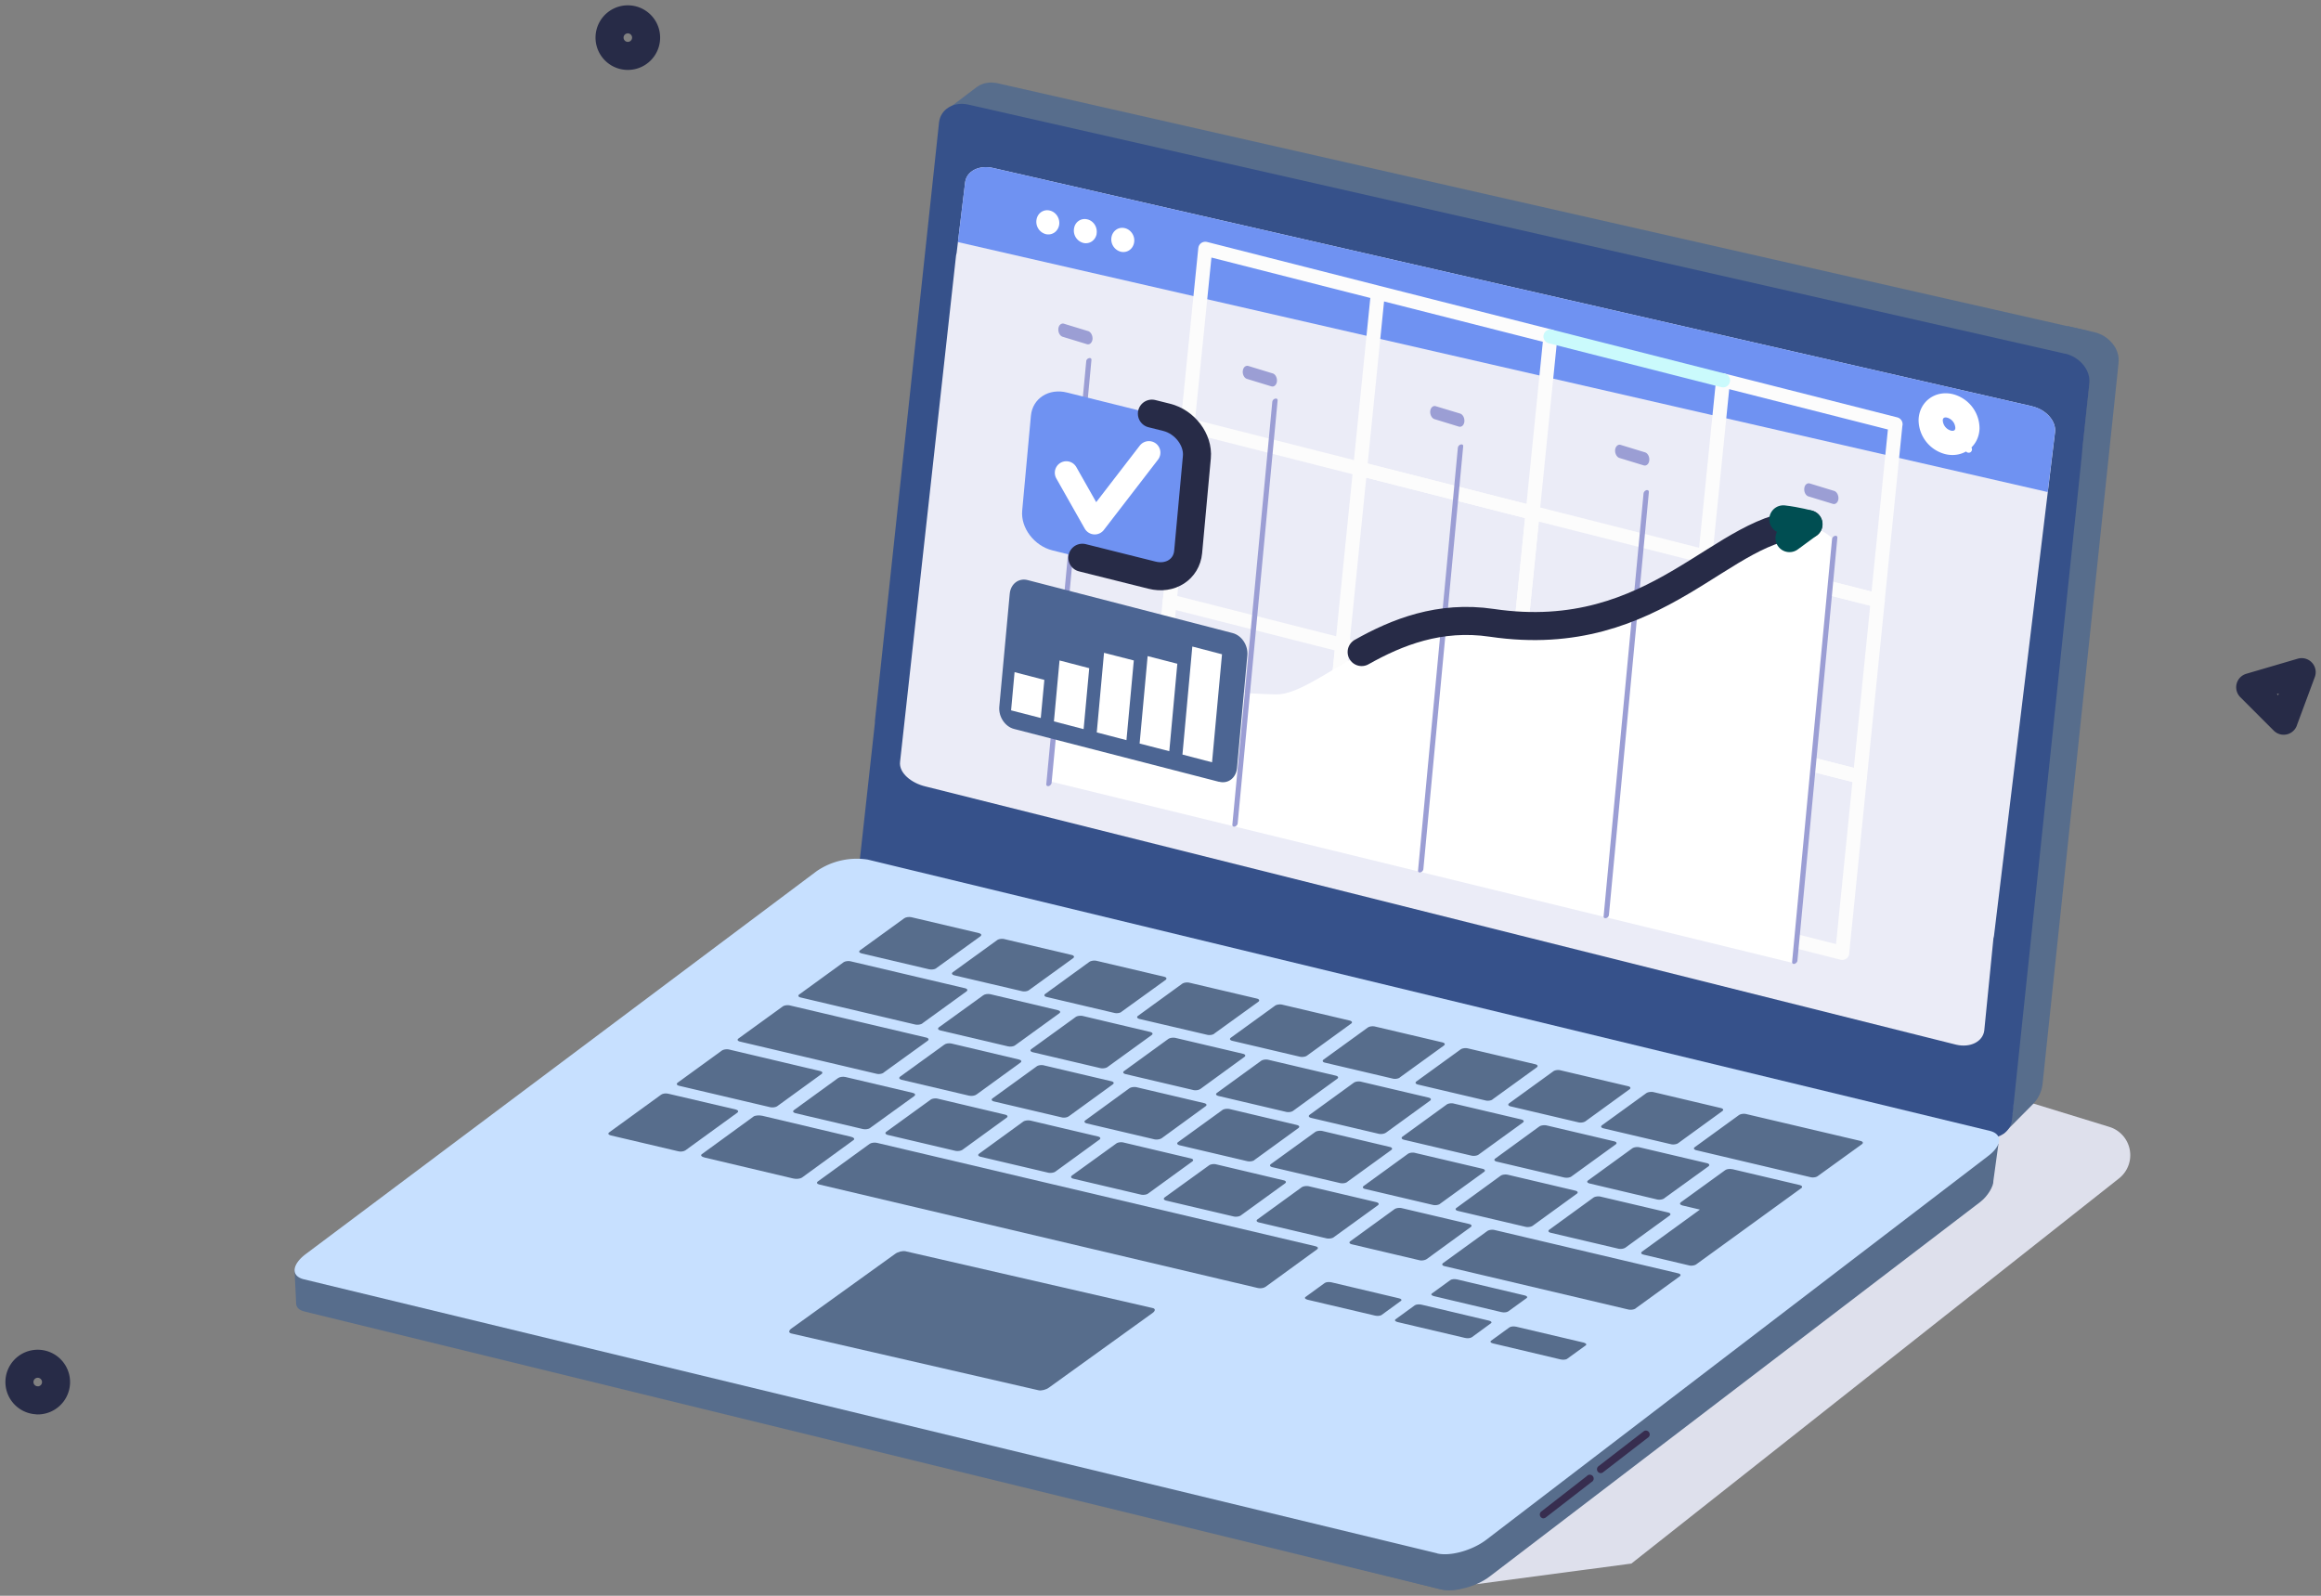<?xml version="1.0" encoding="UTF-8"?>
<svg xmlns="http://www.w3.org/2000/svg" width="240" height="165" fill="none">
  <rect width="100%" height="100%" fill="#808080" stroke="none"/>
  <path fill="#DEE0EC" d="m152.66 163.8 16.03-2.13 50.43-39.83a3.06 3.06 0 0 0-1-5.32l-23.31-7.16-42.15 54.43Z"></path>
  <path fill="#576D8C" d="M219.07 37.26V37.03l-.01-.1-.02-.1v-.03l-.01-.07a.95.95 0 0 0-.03-.1v-.04l-.01-.02-.01-.03-.03-.09-.03-.09-.04-.1c0-.03-.02-.06-.04-.09v-.02l-.02-.02-.02-.05-.04-.09-.04-.06v-.01l-.01-.01-.05-.08-.05-.07-.02-.03-.01-.02-.02-.03-.06-.07a1.9 1.9 0 0 0-.05-.08h-.01l-.01-.02a.95.95 0 0 0-.06-.07l-.07-.07-.04-.05a.2.2 0 0 0-.02-.02l-.11-.11a2.8 2.8 0 0 0-.2-.17l-.02-.02-.02-.02-.06-.04-.09-.07-.04-.02-.01-.01-.04-.03a2.51 2.51 0 0 0-.1-.06l-.06-.04h-.02v-.01l-.11-.06-.11-.05-.11-.05-.12-.05H217l-.08-.04a2.62 2.62 0 0 0-.12-.04h-.03v-.01h-.01l-.07-.02a2.3 2.3 0 0 0-.12-.03l-2.74-.63-3.1 2.42 2.91.54.12.03.11.04.11.04.05.02.18.08.18.09.02.01.16.1.02.01.15.1.03.02.14.1.07.07.08.07.1.09.05.06.05.05.09.1.02.02.1.14.01.01.1.15.02.02.09.15v.02a2.78 2.78 0 0 1 .17.32v.03c.03.05.04.1.06.16v.02c.03.05.04.1.05.16v.02l.04.17.01.08.01.1V39.54a2.23 2.23 0 0 1 0 .2l-.02.17-.92 8.57c-.17-.04-2.15 2.62-2.1 2.65.02 0-4.9 63.92-4.9 63.92-.03.29-1.18 2.37-.9 2.16l2.92-2.94a3.6 3.6 0 0 0 1.09-2.1l7.8-74 .07-.72v-.1l.01-.07v-.01Z"></path>
  <path fill="#576D8C" d="M215.95 34.22 103.6 8.71h-.01l-.17-.04-.3-.07-.11-.02-.12-.02h-.11l-.12-.02h-.38l-.06.01h-.04l-.03.01-.14.02-.16.03h-.02l-.07.03-.08.02h-.02l-.11.05-.06.02h-.01l-.21.1-.01.01-.03.02-.25.16-3.05 2.3a1.96 1.96 0 0 1 .48-.27l.15-.06.06-.02a2.1 2.1 0 0 1 .5-.11h.01l.26-.02H99.68l.28.04.12.02.09.02.62.14L213.33 36.6l2.63-2.4v.01Z"></path>
  <path fill="#36518A" d="M213.52 36.57 100.15 10.82c-1.54-.35-2.9.48-3.05 1.84l-6.63 61.87v.2l-1.55 14.05c-.15 1.37 1.16 2.72 2.7 3.07L205 117.59c1.54.35 2.9-.47 3.05-1.83l7.26-69.05.01-.25.73-6.8c.15-1.36-.98-2.75-2.52-3.1Z"></path>
  <path fill="#576D8C" d="m206.65 118.25-4.03 3.04-1.07-1.6-112.6-27.22c-1.35-.33-3.94.38-5.39 1.49l-45.08 34.3-.05-.63-6.9 4.68-1.02-.1.36 2.77c.16.58.65-.12 1.11 0l116.98 29.35c1.36.33 3.66-.23 5.1-1.34l50.72-38.72c.78-.6 1.38-1.66 1.34-2.16l.53-3.86Z"></path>
  <path fill="#576D8C" d="M88.95 92.47c-1.35-.33-3.94.38-5.38 1.49l-45.1 34.3-.04-.63-6.9 4.68-1.07-.97.16 3.4c0 .56.46.77.92.88l117.42 28.71c.56.14 1.28.12 2.03-.02L148.13 136c.79-.6-59.18-43.53-59.18-43.53Z"></path>
  <path fill="#C7E0FF" d="M148.6 160.61 31.43 132.28c-1.35-.32-1.28-1.5.17-2.6l52.84-39.6a7.34 7.34 0 0 1 5.29-1.2l116.02 28.05c1.35.33 1.28 1.5-.17 2.6L153.7 159.2c-1.45 1.11-3.74 1.75-5.1 1.42Z"></path>
  <path fill="#576D8C" d="M96.81 100.12c-.16.12-.5.16-.75.1l-6.97-1.64c-.25-.06-.32-.2-.16-.32l4.57-3.31c.16-.12.5-.17.75-.11l6.97 1.64c.25.06.32.2.16.33l-4.57 3.3ZM104.97 108.08c-.16.13-.5.17-.75.11l-6.97-1.64c-.26-.06-.32-.2-.16-.33l4.57-3.3c.16-.13.5-.18.75-.12l6.97 1.65c.25.06.32.2.16.32l-4.57 3.31ZM100.96 113.18c-.17.12-.5.17-.76.11l-6.97-1.64c-.24-.06-.32-.2-.15-.33l4.56-3.3c.16-.13.5-.18.75-.12l6.97 1.65c.25.06.32.2.16.32l-4.56 3.31ZM89.97 116.64c-.16.11-.5.16-.75.1l-6.97-1.64c-.24-.06-.31-.2-.15-.32l4.56-3.31c.17-.12.5-.17.76-.11l6.96 1.64c.25.06.32.2.16.33l-4.57 3.3ZM70.88 118.94c-.17.12-.5.17-.75.1l-6.97-1.64c-.25-.06-.33-.2-.16-.32l5.36-3.89c.16-.12.5-.17.75-.1l6.97 1.63c.25.06.32.21.16.33l-5.36 3.89ZM82.9 121.77c-.17.12-.57.16-.9.08l-9.13-2.16c-.33-.08-.46-.23-.3-.35l5.36-3.9c.16-.11.57-.14.9-.07l9.13 2.16c.33.07.46.24.3.35l-5.36 3.9ZM142.88 135.96c-.14.1-.46.13-.7.07l-6.97-1.64c-.25-.06-.35-.19-.21-.29l1.98-1.44c.14-.1.45-.13.7-.07l6.97 1.65c.25.05.34.18.2.28l-1.98 1.44ZM152.19 138.27c-.14.1-.45.13-.7.07l-6.97-1.64c-.25-.06-.35-.19-.21-.29l1.98-1.44c.14-.1.46-.13.7-.07l6.97 1.65c.25.05.34.19.2.28l-1.97 1.44ZM162.06 140.5c-.13.09-.45.12-.7.06l-6.96-1.65c-.25-.05-.35-.18-.22-.28l1.9-1.38c.14-.1.46-.13.7-.07l6.97 1.64c.25.06.35.2.22.29l-1.91 1.38ZM155.95 135.6c-.14.1-.45.13-.7.07l-6.97-1.65c-.25-.06-.35-.18-.21-.28l1.9-1.38c.13-.1.45-.13.7-.07l6.97 1.65c.25.05.35.18.22.28l-1.91 1.38ZM130.83 133.07c-.16.12-.5.17-.76.11l-45.34-10.7c-.25-.05-.33-.2-.16-.32l5.36-3.89c.16-.11.5-.16.75-.1l45.35 10.69c.25.06.32.2.16.32l-5.36 3.9Z"></path>
  <path fill="#576D8C" d="M81.64 120.64c0 .01-.04.01-.07 0l-5.33-1.25c-.03-.01-.04-.02-.03-.03l.33-.24h.07l5.33 1.26c.03 0 .04.01.03.02l-.33.24ZM67.98 116.94a.06.06 0 0 1-.04 0l-2.27-.53v-.02l.33-.24h.04l2.27.53v.02l-.33.24ZM99.53 118.88c-.17.12-.5.17-.76.11l-6.97-1.64c-.24-.06-.32-.2-.15-.33l4.56-3.3c.16-.13.5-.18.75-.12l6.97 1.65c.26.06.32.2.16.32l-4.56 3.31ZM109.12 121.15c-.16.11-.5.16-.75.1l-6.97-1.64c-.25-.06-.32-.2-.16-.32l4.57-3.32c.16-.11.5-.16.76-.1l6.96 1.64c.25.06.32.2.16.32l-4.57 3.32ZM118.72 123.41c-.16.12-.5.17-.75.11l-6.97-1.64c-.25-.06-.32-.2-.16-.33l4.57-3.3c.16-.13.5-.18.75-.12l6.97 1.65c.25.05.32.2.15.32l-4.56 3.31ZM128.31 125.67c-.16.12-.5.17-.75.11l-6.97-1.64c-.25-.06-.32-.2-.16-.33l4.57-3.3c.16-.13.5-.18.75-.12l6.97 1.65c.25.05.32.2.16.32l-4.57 3.31ZM137.9 127.94c-.15.11-.5.16-.75.1l-6.97-1.64c-.24-.06-.31-.2-.15-.32l4.56-3.31c.17-.12.5-.17.76-.11l6.96 1.64c.25.06.33.2.16.33l-4.56 3.3ZM147.5 130.2c-.16.11-.5.17-.75.1l-6.96-1.64c-.26-.06-.32-.2-.16-.32l4.56-3.31c.17-.12.5-.17.76-.11l6.97 1.64c.25.06.32.2.15.32l-4.56 3.32ZM169.12 135.3c-.16.11-.5.16-.75.1l-18.99-4.48c-.25-.05-.32-.2-.16-.32l4.57-3.31c.16-.12.5-.17.75-.11l18.99 4.48c.25.06.32.2.15.32l-4.56 3.31ZM110.5 115.43c-.16.12-.5.17-.74.1l-6.97-1.64c-.25-.06-.32-.2-.16-.32l4.57-3.31c.16-.12.5-.17.75-.1l6.97 1.64c.25.06.31.2.15.32l-4.56 3.31ZM120.1 117.7c-.16.11-.5.16-.75.1l-6.97-1.64c-.24-.06-.32-.2-.15-.32l4.56-3.32c.17-.11.5-.16.75-.1l6.97 1.64c.25.06.32.2.16.32l-4.56 3.32ZM129.7 119.96c-.17.12-.5.16-.75.1l-6.97-1.64c-.25-.06-.33-.2-.16-.33l4.56-3.3c.16-.13.5-.17.76-.12l6.96 1.65c.25.06.32.2.16.32l-4.56 3.31ZM139.3 122.22c-.17.12-.5.17-.76.1l-6.96-1.63c-.26-.06-.33-.2-.16-.33l4.56-3.3c.17-.13.5-.17.75-.12l6.97 1.65c.25.05.32.2.16.32l-4.57 3.31ZM148.9 124.48c-.17.12-.5.17-.76.1l-6.97-1.64c-.25-.05-.32-.2-.15-.32l4.56-3.31c.16-.12.5-.17.75-.1l6.97 1.64c.25.06.32.2.16.32l-4.57 3.31ZM158.49 126.74c-.17.12-.5.17-.75.11l-6.97-1.64c-.26-.06-.33-.2-.16-.32l4.56-3.32c.17-.12.5-.16.76-.1l6.96 1.64c.25.06.32.2.16.32l-4.56 3.31ZM168.08 129c-.17.12-.5.17-.75.11l-6.97-1.64c-.25-.06-.32-.2-.16-.32l4.57-3.32c.16-.11.5-.16.74-.1l6.98 1.64c.25.06.31.2.15.32l-4.56 3.31ZM114.52 110.33c-.16.12-.5.17-.75.11l-6.97-1.64c-.25-.06-.32-.2-.15-.33l4.56-3.3c.16-.13.5-.17.75-.12l6.97 1.65c.25.06.32.2.16.32l-4.57 3.31ZM124.11 112.6c-.16.12-.5.17-.75.1l-6.97-1.64c-.25-.06-.32-.2-.15-.32l4.56-3.31c.17-.12.5-.17.76-.11l6.97 1.64c.24.06.31.2.15.32l-4.56 3.32ZM133.71 114.86c-.16.12-.5.17-.75.1l-6.97-1.64c-.25-.06-.32-.2-.15-.32l4.56-3.31c.16-.12.5-.17.75-.11l6.97 1.64c.25.06.32.2.16.32l-4.57 3.32ZM143.3 117.12c-.16.12-.5.17-.75.11l-6.97-1.64c-.25-.06-.32-.2-.15-.33l4.56-3.31c.17-.12.5-.17.76-.1l6.97 1.64c.25.06.31.2.15.32l-4.56 3.31ZM152.9 119.38c-.16.12-.5.17-.75.11l-6.97-1.64c-.25-.06-.32-.2-.15-.33l4.56-3.31c.16-.12.5-.17.75-.1l6.97 1.64c.25.06.32.2.16.32l-4.57 3.31ZM162.5 121.64c-.17.13-.5.17-.76.11l-6.97-1.64c-.25-.06-.32-.2-.15-.32l4.56-3.32c.17-.11.5-.16.76-.1l6.97 1.64c.25.06.32.2.16.32l-4.57 3.31ZM172.1 123.9c-.17.13-.51.18-.76.12l-6.97-1.65c-.25-.06-.32-.2-.15-.32l4.56-3.31c.17-.12.5-.17.75-.11l6.97 1.64c.25.06.32.2.16.33l-4.57 3.3ZM95.38 105.82c-.17.12-.5.17-.76.11l-11.82-2.79c-.25-.05-.32-.2-.15-.32l4.56-3.31c.16-.12.5-.17.76-.11l11.81 2.78c.25.06.32.2.16.33l-4.56 3.3v.01ZM187.97 121.6c-.16.13-.5.18-.75.12l-11.82-2.79c-.24-.06-.32-.2-.15-.32l4.56-3.31c.17-.12.5-.17.75-.11l11.82 2.78c.25.06.32.2.16.33l-4.57 3.3ZM91.36 110.92c-.17.12-.5.17-.75.1l-14.09-3.32c-.25-.06-.32-.2-.16-.32l4.57-3.31c.16-.12.5-.17.75-.11l14.09 3.32c.25.06.32.2.16.33l-4.57 3.3ZM80.38 114.37c-.16.12-.5.17-.75.11l-9.4-2.21c-.25-.06-.32-.2-.15-.33l4.56-3.31c.17-.12.5-.17.76-.11l9.39 2.22c.25.05.32.2.15.32l-4.56 3.31ZM106.4 102.38c-.16.12-.5.17-.75.1l-6.96-1.63c-.25-.06-.33-.2-.16-.33l4.56-3.3c.17-.13.5-.18.76-.12l6.96 1.64c.25.06.32.2.16.33l-4.56 3.3ZM115.96 104.63c-.16.12-.5.17-.75.1l-6.97-1.64c-.25-.05-.32-.2-.16-.32l4.56-3.31c.17-.12.5-.17.76-.11l6.97 1.64c.25.06.32.2.16.33l-4.57 3.3ZM125.55 106.89c-.16.12-.5.17-.75.1l-6.97-1.63c-.25-.06-.32-.21-.15-.33l4.56-3.31c.17-.12.5-.17.75-.11l6.97 1.64c.25.06.32.2.16.33l-4.57 3.3ZM135.15 109.15c-.16.12-.5.17-.75.11l-6.97-1.64c-.25-.06-.32-.2-.16-.32l4.57-3.31c.16-.12.5-.17.75-.11l6.96 1.64c.25.06.33.2.16.32l-4.56 3.31ZM144.74 111.42c-.16.12-.5.17-.75.1l-6.97-1.64c-.25-.05-.32-.2-.16-.32l4.57-3.31c.16-.12.5-.17.75-.11l6.97 1.64c.25.06.32.2.15.33l-4.56 3.3ZM154.34 113.68c-.16.12-.5.17-.75.1l-6.97-1.64c-.25-.06-.32-.2-.16-.32l4.57-3.31c.16-.12.5-.17.75-.11l6.97 1.64c.25.06.32.2.15.33l-4.56 3.3ZM163.94 115.94c-.17.12-.5.17-.76.1l-6.97-1.64c-.25-.05-.32-.2-.16-.32l4.57-3.31c.16-.12.5-.17.75-.1l6.97 1.64c.25.05.33.2.16.32l-4.56 3.31ZM173.53 118.2c-.16.12-.5.17-.75.11l-6.97-1.64c-.25-.06-.32-.2-.16-.32l4.57-3.31c.16-.12.5-.17.75-.12l6.97 1.65c.25.06.32.2.15.32l-4.56 3.31ZM179.13 120.9a1.1 1.1 0 0 0-.41-.02.76.76 0 0 0-.34.12l-4.57 3.31c-.07.06-.1.13-.08.19.03.06.12.1.23.14l1.82.43-5.98 4.34c-.08.06-.11.13-.08.19s.12.1.24.13l4.7 1.11c.1.03.25.04.4.01a.77.77 0 0 0 .34-.12l10.85-7.87c.08-.05.11-.12.08-.19-.03-.06-.12-.1-.24-.14l-6.96-1.64Z"></path>
  <path fill="#576D8C" d="M79.12 112.82h-.08l-5.32-1.26c-.03 0-.05-.02-.04-.03l.34-.24h.07l5.33 1.26c.03 0 .04.02.03.02l-.33.25ZM107.38 143.75l-25.55-5.87c-.3-.07-.29-.3 0-.51l10.73-7.72c.3-.22.79-.34 1.08-.27l25.55 5.87c.3.06.29.3-.01.51l-10.72 7.72c-.3.22-.79.34-1.08.27Z"></path>
  <path fill="#EBECF7" d="M210.1 42 102.7 17.37c-1.46-.34-2.75.32-2.9 1.47l-.88 7.3-.06.27-5.79 52.36c-.14 1.15 1.18 2.21 2.64 2.55l106.57 26.7c1.46.34 2.75-.32 2.9-1.46l.95-9.55c.03-.1.05-.18.06-.28l6.31-52.04c.14-1.15-.93-2.35-2.38-2.68Z"></path>
  <path fill="#6F92F2" d="m211.74 50.88.75-6.2c.14-1.14-.93-2.34-2.39-2.68L102.7 17.37c-1.46-.34-2.75.32-2.9 1.47l-.75 6.19 112.7 25.85Z"></path>
  <path fill="#372D4F" d="M165.51 152.32a.4.4 0 0 1-.24-.7l4.74-3.66a.4.4 0 0 1 .48.62l-4.74 3.66a.4.4 0 0 1-.24.08ZM159.6 157a.4.4 0 0 1-.24-.7l4.73-3.68a.4.4 0 1 1 .48.62l-4.74 3.67a.4.4 0 0 1-.24.08Z"></path>
  <path stroke="#fff" stroke-miterlimit="10" stroke-width="2.5" d="M203.44 44.28c-.04 1.05-.92 1.7-1.96 1.47a2.41 2.41 0 0 1-1.84-2.32c.04-1.05.92-1.7 1.96-1.47a2.41 2.41 0 0 1 1.84 2.32Z"></path>
  <path fill="#fff" d="M203.8 46.73a.35.35 0 0 1-.5-.05l-.58-.7c-.13-.15-.12-.38.02-.5.15-.13.37-.1.5.05l.58.7c.13.15.12.38-.03.5ZM109.52 23.26c-.12.68-.73 1.1-1.38.95a1.32 1.32 0 0 1-.96-1.5c.11-.67.72-1.1 1.37-.94.65.15 1.08.82.97 1.5ZM113.4 24.17c-.12.68-.73 1.1-1.38.95a1.32 1.32 0 0 1-.96-1.5c.1-.67.72-1.1 1.37-.94.65.15 1.08.82.96 1.5ZM117.27 25.08c-.11.67-.72 1.1-1.37.95a1.32 1.32 0 0 1-.97-1.5c.12-.67.73-1.1 1.38-.94.64.15 1.08.82.96 1.49Z"></path>
  <path stroke="#FCFCFC" stroke-linecap="round" stroke-linejoin="round" stroke-width="1.45" d="m196.01 43.86-17.84-4.53M140.64 48.48l-17.85-4.53 1.84-18.23 17.85 4.54-1.84 18.22ZM158.48 53.02l-17.84-4.54 1.84-18.22 17.84 4.53-1.84 18.23ZM194.17 62.08l-17.84-4.53 1.84-18.22L196 43.86l-1.84 18.22ZM122.8 43.95l-1.85 18.22"></path>
  <path stroke="#FCFCFC" stroke-linecap="round" stroke-linejoin="round" stroke-width="1.45" d="M156.64 71.24 138.8 66.7l1.84-18.22 17.84 4.54-1.84 18.22Z"></path>
  <path stroke="#FCFCFC" stroke-linecap="round" stroke-linejoin="round" stroke-width="1.45" d="m174.49 75.77-17.85-4.53 1.84-18.22 17.85 4.53-1.84 18.22ZM192.33 80.3l-17.84-4.53 1.84-18.22 17.84 4.53-1.84 18.23ZM120.95 62.17l-1.84 18.22M136.96 84.93l-17.85-4.54 1.84-18.22 17.85 4.53-1.84 18.23Z"></path>
  <path stroke="#FCFCFC" stroke-linecap="round" stroke-linejoin="round" stroke-width="1.45" d="m154.8 89.46-17.84-4.53 1.84-18.23 17.84 4.54-1.84 18.22ZM172.65 94l-17.85-4.54 1.84-18.22 17.85 4.53L172.65 94ZM190.5 98.53 172.65 94l1.84-18.23 17.84 4.54-1.84 18.22Z"></path>
  <path stroke="#CAFAFC" stroke-linecap="round" stroke-linejoin="round" stroke-width="1.45" d="m178.17 39.33-17.85-4.54"></path>
  <path fill="#fff" d="M109.1 74.2s4.97-6.54 12.8-4.68c6 1.43 2.7 2.1 10.04 2.28 4.32.1 11.91-9.07 22.43-7.31 19.05 3.17 27.58-15.73 35.32-8.65l-4.13 43.77-77.08-18.84.63-6.58Z"></path>
  <path fill="#9B9ED4" d="M108.44 81.28c-.15.03-.26-.05-.25-.2l4.13-43.72c0-.15.14-.3.3-.33.14-.04.25.04.24.19l-4.12 43.73c-.02.14-.15.29-.3.33ZM127.68 85.47c-.15.03-.26-.05-.25-.2l4.13-43.72c.01-.15.15-.3.3-.33.15-.04.26.04.25.19l-4.13 43.73c-.01.14-.15.29-.3.33ZM146.88 90.2c-.15.04-.26-.04-.25-.18l4.12-43.74a.41.41 0 0 1 .3-.32c.16-.04.26.04.25.18l-4.12 43.74a.41.41 0 0 1-.3.32ZM166.07 94.93c-.15.04-.26-.04-.25-.19l4.13-43.73c.02-.14.15-.29.3-.33.15-.03.26.05.25.2l-4.13 43.72c-.01.15-.14.3-.3.33ZM185.56 99.66c-.15.04-.26-.05-.25-.2l4.13-43.72c.01-.14.15-.3.3-.33.15-.04.26.04.25.19l-4.13 43.73c-.01.14-.15.29-.3.33ZM189.53 52.1l-2.52-.77c-.28-.08-.48-.45-.44-.82.03-.37.29-.6.57-.52l2.52.77c.27.08.47.46.44.82-.04.38-.3.6-.57.52ZM169.97 48.12l-2.52-.77c-.27-.09-.47-.46-.44-.83.04-.37.3-.6.57-.52l2.52.77c.28.08.48.46.44.83-.03.37-.29.6-.57.52ZM150.85 44.11l-2.51-.77c-.28-.08-.48-.46-.45-.82.04-.38.3-.6.57-.52l2.52.76c.28.09.48.46.44.83-.03.37-.29.6-.57.52ZM131.47 39.95l-2.52-.77c-.28-.08-.48-.45-.44-.82.03-.37.3-.6.57-.52l2.52.77c.28.08.47.45.44.82-.04.37-.3.6-.57.52ZM112.4 35.59l-2.52-.77c-.28-.09-.48-.46-.44-.83.03-.37.3-.6.57-.52l2.52.77c.27.09.47.46.44.83-.04.37-.3.6-.57.52Z"></path>
  <path fill="#4C6593" d="m126.06 80.84-21.21-5.47c-.93-.24-1.61-1.27-1.52-2.29l1.08-11.68c.09-1.02.92-1.66 1.85-1.42l21.2 5.48c.93.24 1.61 1.26 1.52 2.28l-1.07 11.69c-.1 1.01-.93 1.65-1.85 1.4Z"></path>
  <path fill="#fff" d="m107.62 74.24-3.07-.79.36-3.95 3.08.8-.37 3.94ZM112.05 75.39l-3.07-.8.58-6.3 3.07.8-.58 6.3ZM116.48 76.53l-3.07-.8.75-8.23 3.08.79-.76 8.24ZM120.9 77.67l-3.06-.79.83-9.04 3.07.79-.83 9.04ZM125.33 78.82l-3.06-.8 1.02-11.17 3.07.8-1.03 11.17Z"></path>
  <path fill="#6F92F2" d="m119.12 59.47-10.29-2.56c-1.89-.47-3.3-2.33-3.13-4.12l.9-9.8c.17-1.8 1.85-2.88 3.74-2.4l10.29 2.56c1.89.47 3.3 2.33 3.13 4.12l-.9 9.8c-.17 1.8-1.85 2.88-3.74 2.4Z"></path>
  <path stroke="#272B47" stroke-linecap="round" stroke-linejoin="round" stroke-width="2.9" d="m119.11 42.77 1.52.38c1.89.47 3.3 2.33 3.13 4.12l-.9 9.8c-.17 1.8-1.85 2.88-3.74 2.4l-7.2-1.8"></path>
  <path stroke="#fff" stroke-linecap="round" stroke-linejoin="round" stroke-width="2.38" d="m110.26 48.88 2.94 5.19 5.6-7.27"></path>
  <path stroke="#272B47" stroke-linecap="round" stroke-linejoin="round" stroke-width="2.9" d="M140.8 67.42c3.64-2.05 8.06-3.82 13.46-3.02 17.3 2.55 23.92-10.4 32.74-10.2"></path>
  <path stroke="#004E52" stroke-linecap="round" stroke-linejoin="round" stroke-width="2.9" d="M184.4 53.7c1.32.15 2.76.53 2.6.5l-1.96 1.44"></path>
  <path stroke="#272B47" stroke-linecap="round" stroke-linejoin="round" stroke-width="2.9" d="M64.92 5.78a1.89 1.89 0 1 0 0-3.78 1.89 1.89 0 0 0 0 3.78ZM3.9 144.8a1.89 1.89 0 1 0 0-3.79 1.89 1.89 0 0 0 0 3.78ZM236.14 74.52l-3.46-3.46L238 69.5l-1.86 5.01Z"></path>
</svg>
